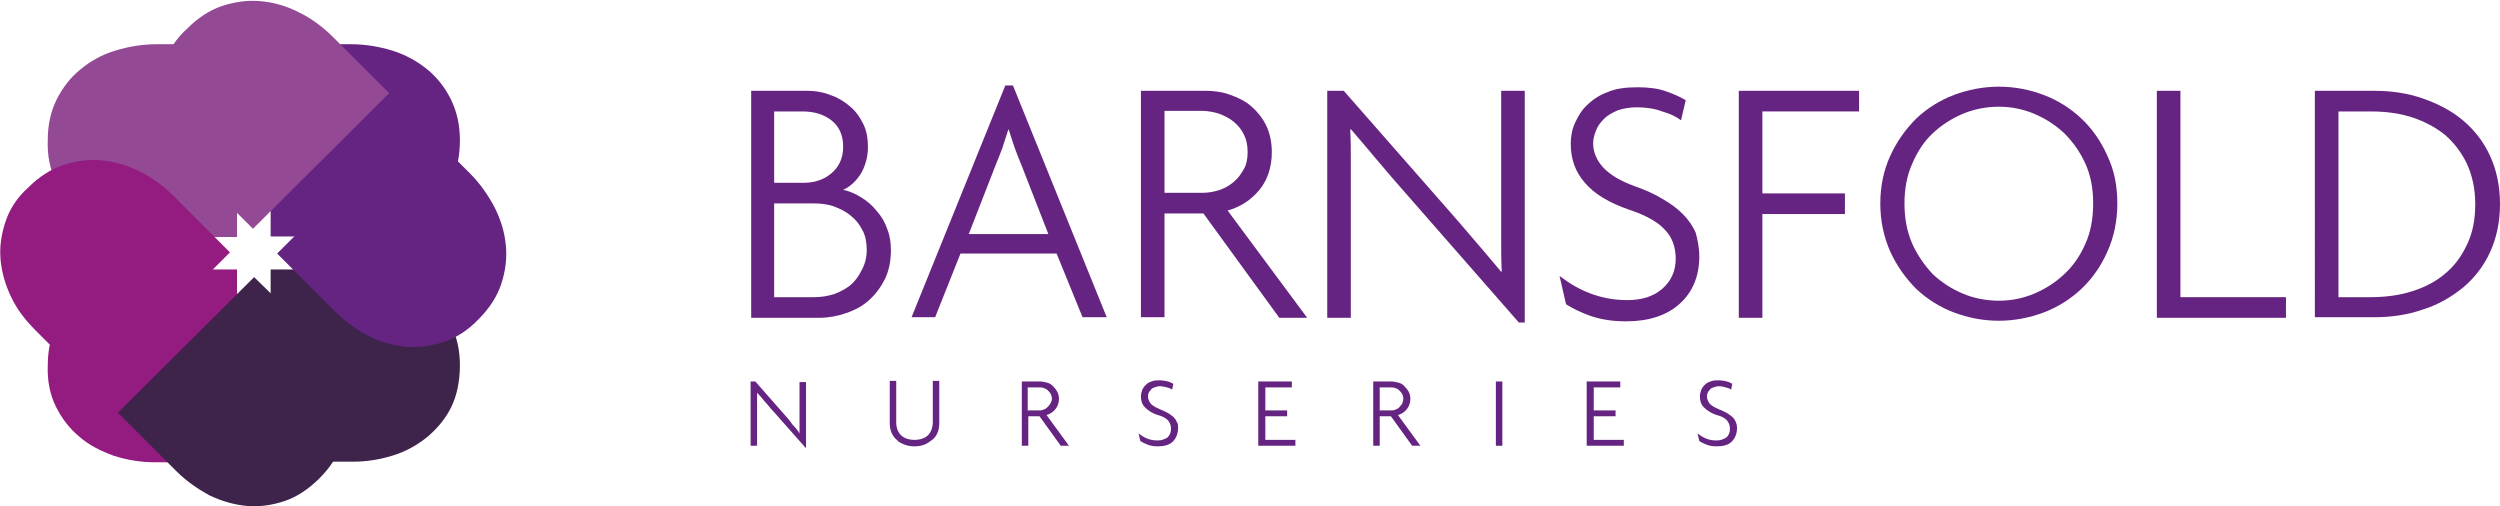 <?xml version="1.0" encoding="utf-8"?>
<!-- Generator: Adobe Illustrator 19.2.0, SVG Export Plug-In . SVG Version: 6.00 Build 0)  -->
<svg version="1.1" id="Layer_1" xmlns="http://www.w3.org/2000/svg" xmlns:xlink="http://www.w3.org/1999/xlink" x="0px" y="0px"
	 viewBox="0 0 424 85.9" style="enable-background:new 0 0 424 85.9;" xml:space="preserve">
<style type="text/css">
	.st0{fill:#941B80;}
	.st1{fill:#944995;}
	.st2{fill:#3E234B;}
	.st3{fill:#662482;}
</style>
<path class="st0" d="M9.5,69c1,2,2.3,3.7,4,5.1c1.6,1.4,3.6,2.4,5.8,3.2c2.2,0.7,4.5,1.1,6.9,1.1h14V45.7H26.6
	c-2.5,0-4.8,0.4-7.1,1.1c-2.3,0.7-4.2,1.8-5.9,3.2c-1.7,1.4-3,3.1-4,5.1c-1,2-1.5,4.3-1.5,6.9C8,64.6,8.5,67,9.5,69z"/>
<path class="st1" d="M9.5,30.8c1,2,2.3,3.7,4,5.1c1.6,1.4,3.6,2.4,5.8,3.2c2.2,0.7,4.5,1.1,6.9,1.1h14V7.5H26.6
	c-2.5,0-4.8,0.4-7.1,1.1c-2.3,0.7-4.2,1.8-5.9,3.2c-1.7,1.4-3,3.1-4,5.1c-1,2-1.5,4.3-1.5,6.9C8,26.4,8.5,28.8,9.5,30.8z"/>
<g>
	<path class="st2" d="M78,62c0-2.6-0.5-4.8-1.5-6.9c-1-2-2.3-3.7-4-5.1c-1.7-1.4-3.7-2.5-5.9-3.2c-2.3-0.7-4.6-1.1-7.1-1.1H45.9
		v32.6h14c2.4,0,4.7-0.4,6.9-1.1c2.2-0.7,4.1-1.8,5.8-3.2c1.6-1.4,3-3,4-5.1C77.5,67,78,64.6,78,62z"/>
	<path class="st2" d="M54.2,81.1c1.8-1.8,3.1-3.8,3.8-5.9c0.7-2.1,1-4.3,0.8-6.5c-0.2-2.2-0.8-4.3-1.9-6.5c-1.1-2.1-2.5-4.1-4.2-5.8
		L43.1,47L20,70l9.9,9.9c1.7,1.7,3.6,3,5.6,4.1c2.1,1,4.2,1.6,6.3,1.8c2.1,0.2,4.3-0.1,6.4-0.8C50.3,84.3,52.3,83,54.2,81.1z"/>
</g>
<g>
	<path class="st3" d="M78,23.8c0-2.6-0.5-4.8-1.5-6.9c-1-2-2.3-3.7-4-5.1c-1.7-1.4-3.7-2.5-5.9-3.2c-2.3-0.7-4.6-1.1-7.1-1.1H45.9
		v32.6h14c2.4,0,4.7-0.4,6.9-1.1c2.2-0.7,4.1-1.8,5.8-3.2c1.6-1.4,3-3,4-5.1C77.5,28.8,78,26.4,78,23.8z"/>
	<path class="st3" d="M81.2,54.1c1.8-1.8,3.1-3.8,3.8-5.9c0.7-2.1,1-4.3,0.8-6.5c-0.2-2.2-0.8-4.3-1.9-6.5c-1.1-2.1-2.5-4.1-4.2-5.8
		l-9.5-9.5L47,43l9.9,9.9c1.7,1.7,3.6,3,5.6,4.1c2.1,1,4.2,1.6,6.3,1.8c2.1,0.2,4.3-0.1,6.4-0.8C77.4,57.3,79.4,56,81.2,54.1z"/>
</g>
<path class="st0" d="M0.9,37.7c-0.7,2.1-1,4.3-0.8,6.4c0.2,2.1,0.8,4.2,1.8,6.3c1,2.1,2.4,3.9,4.1,5.6l9.9,9.9l23.1-23.1l-9.5-9.5
	c-1.7-1.7-3.7-3.2-5.8-4.2c-2.1-1.1-4.3-1.7-6.5-1.9c-2.2-0.2-4.3,0.1-6.5,0.8c-2.1,0.7-4.1,2-5.9,3.8C2.9,33.5,1.6,35.5,0.9,37.7z"
	/>
<path class="st1" d="M27.9,10.6c-0.7,2.1-1,4.3-0.8,6.4c0.2,2.1,0.8,4.2,1.8,6.3c1,2.1,2.4,3.9,4.1,5.6l9.9,9.9L66,15.8l-9.5-9.5
	c-1.7-1.7-3.7-3.2-5.8-4.2c-2.1-1.1-4.3-1.7-6.5-1.9c-2.2-0.2-4.3,0.1-6.5,0.8c-2.1,0.7-4.1,2-5.9,3.8C29.9,6.5,28.6,8.5,27.9,10.6z
	"/>
<g>
	<path class="st3" d="M151.1,42.4c0,1.8-0.3,3.4-1,4.9c-0.7,1.4-1.6,2.6-2.7,3.6c-1.1,1-2.4,1.7-3.9,2.2c-1.4,0.5-3,0.8-4.5,0.8
		h-11.6V15.4h9.5c1.3,0,2.6,0.2,3.9,0.7c1.2,0.4,2.4,1.1,3.3,1.9c1,0.8,1.7,1.8,2.3,3c0.6,1.2,0.8,2.5,0.8,4c0,1.5-0.4,3-1.1,4.3
		c-0.8,1.3-1.8,2.3-3.1,2.9c1.1,0.2,2.1,0.7,3.1,1.3c1,0.6,1.9,1.4,2.6,2.3c0.8,0.9,1.4,1.9,1.8,3.1
		C150.9,39.9,151.1,41.1,151.1,42.4z M143,24.9c0-2-0.7-3.5-2-4.5c-1.3-1-2.9-1.5-4.9-1.5h-4.8v12.1h5c1.8,0,3.4-0.5,4.7-1.6
		C142.3,28.3,143,26.8,143,24.9z M147,42.4c0-1.2-0.2-2.4-0.7-3.3c-0.5-1-1.1-1.8-2-2.5c-0.8-0.7-1.8-1.2-2.9-1.6
		c-1.1-0.4-2.3-0.5-3.5-0.5h-6.6v15.9h6.8c1.2,0,2.3-0.2,3.3-0.5c1.1-0.4,2-0.9,2.8-1.5c0.8-0.7,1.4-1.5,1.9-2.5
		C146.7,44.8,147,43.7,147,42.4z"/>
	<path class="st3" d="M183.6,53.8L179.2,43h-16.3l-4.3,10.8h-4l15.9-39.3h1.3l15.9,39.3H183.6z M173.2,27.9
		c-0.4-0.9-0.7-1.8-1.1-2.8c-0.3-1-0.7-2-1-3.1H171c-0.3,1-0.7,2.1-1,3.1c-0.4,1-0.7,1.9-1.1,2.8l-4.6,11.8h13.5L173.2,27.9z"/>
	<path class="st3" d="M216.9,53.8l-12.8-17.6h-6.6v17.6h-4V15.4h11c1.4,0,2.9,0.2,4.2,0.7c1.4,0.5,2.6,1.1,3.6,2
		c1,0.9,1.9,2,2.5,3.3c0.6,1.3,0.9,2.8,0.9,4.4c0,2.5-0.7,4.7-2.1,6.4c-1.4,1.7-3.2,2.9-5.4,3.5l13.5,18.2H216.9z M211.6,25.8
		c0-1.1-0.2-2.1-0.6-2.9c-0.4-0.9-1-1.6-1.7-2.2c-0.7-0.6-1.5-1-2.5-1.4c-0.9-0.3-2-0.5-3-0.5h-6.3v13.9h6.5c1,0,2-0.2,2.9-0.5
		c0.9-0.3,1.7-0.8,2.4-1.4c0.7-0.6,1.2-1.3,1.7-2.2C211.4,27.9,211.6,26.9,211.6,25.8z"/>
	<path class="st3" d="M257.6,54.7l-19-21.7c-1.7-1.9-3.3-3.8-5-5.8c-1.7-2-3.1-3.7-4.5-5.3l-0.1,0.1c0.1,1.8,0.1,3.6,0.1,5.4
		c0,1.8,0,3.5,0,5.3v21.2h-4V15.4h2.8l17.9,20.4c1.3,1.5,2.8,3.2,4.4,5.1c1.6,1.9,3.1,3.6,4.4,5.2l0.1-0.1c-0.1-1.7-0.1-3.4-0.1-5.2
		c0-1.7,0-3.4,0-5V15.4h4v39.3H257.6z"/>
	<path class="st3" d="M288.2,43.5c0,3.3-1.1,6-3.3,8c-2.2,2-5.3,3-9.1,3c-2.3,0-4.2-0.3-6-0.9c-1.7-0.6-3.1-1.3-4.2-2l-1.1-4.8
		c1.7,1.3,3.4,2.3,5.3,3c1.9,0.7,3.9,1.1,6.2,1.1c2.4,0,4.4-0.6,5.9-1.9c1.5-1.3,2.3-3,2.3-5.1c0-2-0.6-3.7-1.9-5
		c-1.2-1.3-3.2-2.4-5.9-3.3c-3.5-1.2-6-2.7-7.6-4.6c-1.6-1.8-2.4-4-2.4-6.6c0-1.2,0.2-2.4,0.7-3.5c0.5-1.1,1.1-2.2,2.1-3.1
		c0.9-0.9,2.1-1.7,3.5-2.2c1.4-0.6,3.1-0.8,5.1-0.8c1.8,0,3.4,0.2,4.8,0.7c1.4,0.5,2.5,1,3.3,1.5l-0.8,3.4c-0.8-0.6-1.8-1.1-3.2-1.5
		c-1.3-0.5-2.8-0.7-4.3-0.7c-1.2,0-2.3,0.2-3.2,0.5c-0.9,0.4-1.7,0.8-2.3,1.4c-0.6,0.6-1.1,1.2-1.4,2c-0.3,0.7-0.5,1.5-0.5,2.2
		c0,1.5,0.6,2.9,1.7,4.1c1.1,1.2,2.9,2.3,5.4,3.2c1.7,0.6,3.3,1.3,4.6,2.1c1.4,0.8,2.5,1.6,3.5,2.6c0.9,0.9,1.7,2,2.2,3.2
		C287.9,40.6,288.2,42,288.2,43.5z"/>
	<path class="st3" d="M298.9,18.9v13.9h14v3.5h-14v17.6h-4V15.4h20.4v3.5H298.9z"/>
	<path class="st3" d="M359.1,34.5c0,3-0.6,5.8-1.7,8.2c-1.1,2.5-2.6,4.6-4.4,6.3c-1.8,1.7-4,3.1-6.4,4c-2.4,0.9-5,1.4-7.6,1.4
		c-2.7,0-5.2-0.5-7.6-1.4c-2.4-0.9-4.6-2.3-6.4-4c-1.8-1.8-3.3-3.9-4.4-6.3c-1.1-2.5-1.7-5.2-1.7-8.2c0-3,0.6-5.7,1.7-8.1
		c1.1-2.4,2.6-4.5,4.4-6.3c1.8-1.7,4-3.1,6.4-4c2.4-0.9,5-1.4,7.6-1.4c2.7,0,5.2,0.5,7.6,1.4c2.4,0.9,4.6,2.3,6.4,4
		c1.8,1.7,3.3,3.8,4.4,6.3C358.6,28.9,359.1,31.6,359.1,34.5z M355,34.5c0-2.5-0.4-4.7-1.3-6.7c-0.9-2-2.1-3.7-3.6-5.2
		c-1.5-1.4-3.2-2.5-5.1-3.3c-1.9-0.8-3.9-1.2-6-1.2c-2.1,0-4.2,0.4-6.1,1.2c-1.9,0.8-3.6,1.9-5.1,3.3c-1.5,1.4-2.6,3.1-3.5,5.2
		c-0.9,2-1.3,4.3-1.3,6.7c0,2.5,0.4,4.7,1.3,6.8c0.9,2,2.1,3.7,3.5,5.2c1.5,1.4,3.2,2.5,5.1,3.3c1.9,0.8,4,1.2,6.1,1.2
		c2.1,0,4.1-0.4,6-1.2c1.9-0.8,3.6-1.9,5.1-3.3c1.5-1.4,2.7-3.1,3.6-5.2C354.6,39.3,355,37,355,34.5z"/>
	<path class="st3" d="M365.8,53.8V15.4h4v35h17.9v3.5H365.8z"/>
	<path class="st3" d="M424,34.6c0,3.1-0.6,5.8-1.7,8.2c-1.1,2.4-2.7,4.4-4.6,6c-2,1.6-4.2,2.9-6.8,3.7c-2.6,0.9-5.3,1.3-8.2,1.3
		h-10.1V15.4h10.1c2.9,0,5.6,0.4,8.2,1.3c2.6,0.9,4.9,2.1,6.8,3.7c1.9,1.6,3.5,3.6,4.6,6C423.4,28.8,424,31.5,424,34.6z M419.8,34.6
		c0-2.6-0.5-4.8-1.4-6.8c-0.9-1.9-2.2-3.6-3.7-4.9c-1.6-1.3-3.5-2.3-5.6-3c-2.2-0.7-4.5-1-7.1-1h-5.4v31.5h5.4c2.5,0,4.9-0.3,7.1-1
		c2.2-0.7,4.1-1.7,5.6-3c1.6-1.3,2.8-3,3.7-4.9C419.4,39.4,419.8,37.2,419.8,34.6z"/>
</g>
<g>
	<path class="st3" d="M136.5,75.8l-5.4-6.1c-0.5-0.5-0.9-1.1-1.4-1.6c-0.5-0.6-0.9-1.1-1.3-1.5l0,0c0,0.5,0,1,0,1.5s0,1,0,1.5v6
		h-1.1V64.7h0.8l5.1,5.8c0.4,0.4,0.8,0.9,1.2,1.5c0.5,0.5,0.9,1,1.2,1.5l0,0c0-0.5,0-1,0-1.5s0-1,0-1.4v-5.8h1.1v11.1H136.5z"/>
	<path class="st3" d="M159,73.4c-0.2,0.5-0.5,0.9-0.9,1.2c-0.4,0.3-0.8,0.6-1.3,0.8c-0.5,0.2-1.1,0.3-1.7,0.3
		c-0.6,0-1.2-0.1-1.7-0.3c-0.5-0.2-1-0.4-1.3-0.8c-0.4-0.3-0.7-0.8-0.9-1.2c-0.2-0.5-0.3-1-0.3-1.7v-7.1h1.1v7c0,1,0.3,1.7,0.8,2.2
		c0.5,0.5,1.3,0.8,2.3,0.8c1,0,1.8-0.3,2.3-0.8c0.5-0.5,0.8-1.3,0.8-2.2v-7h1.1v7.1C159.3,72.4,159.2,73,159,73.4z"/>
	<path class="st3" d="M179.9,75.6l-3.6-5h-1.9v5h-1.1V64.7h3.1c0.4,0,0.8,0.1,1.2,0.2c0.4,0.1,0.7,0.3,1,0.6
		c0.3,0.3,0.5,0.6,0.7,0.9c0.2,0.4,0.3,0.8,0.3,1.2c0,0.7-0.2,1.3-0.6,1.8c-0.4,0.5-0.9,0.8-1.5,1l3.8,5.2H179.9z M178.4,67.6
		c0-0.3-0.1-0.6-0.2-0.8c-0.1-0.2-0.3-0.4-0.5-0.6c-0.2-0.2-0.4-0.3-0.7-0.4c-0.3-0.1-0.6-0.1-0.9-0.1h-1.8v3.9h1.8
		c0.3,0,0.6,0,0.8-0.1c0.3-0.1,0.5-0.2,0.7-0.4c0.2-0.2,0.4-0.4,0.5-0.6C178.3,68.2,178.4,67.9,178.4,67.6z"/>
	<path class="st3" d="M199.8,72.6c0,0.9-0.3,1.7-0.9,2.3c-0.6,0.6-1.5,0.8-2.6,0.8c-0.6,0-1.2-0.1-1.7-0.3c-0.5-0.2-0.9-0.4-1.2-0.6
		l-0.3-1.3c0.5,0.4,1,0.7,1.5,0.9c0.5,0.2,1.1,0.3,1.7,0.3c0.7,0,1.2-0.2,1.7-0.5c0.4-0.4,0.6-0.8,0.6-1.5c0-0.6-0.2-1-0.5-1.4
		c-0.4-0.4-0.9-0.7-1.7-0.9c-1-0.3-1.7-0.8-2.2-1.3c-0.5-0.5-0.7-1.1-0.7-1.9c0-0.3,0.1-0.7,0.2-1c0.1-0.3,0.3-0.6,0.6-0.9
		c0.3-0.3,0.6-0.5,1-0.6c0.4-0.2,0.9-0.2,1.4-0.2c0.5,0,1,0.1,1.4,0.2c0.4,0.1,0.7,0.3,0.9,0.4l-0.2,1c-0.2-0.2-0.5-0.3-0.9-0.4
		c-0.4-0.1-0.8-0.2-1.2-0.2c-0.3,0-0.6,0.1-0.9,0.2c-0.3,0.1-0.5,0.2-0.6,0.4c-0.2,0.2-0.3,0.3-0.4,0.6c-0.1,0.2-0.1,0.4-0.1,0.6
		c0,0.4,0.2,0.8,0.5,1.2c0.3,0.3,0.8,0.6,1.5,0.9c0.5,0.2,0.9,0.4,1.3,0.6c0.4,0.2,0.7,0.5,1,0.7c0.3,0.3,0.5,0.6,0.6,0.9
		C199.8,71.8,199.8,72.2,199.8,72.6z"/>
	<path class="st3" d="M213.4,75.6V64.7h5.7v1h-4.5v3.9h3.7v1h-3.7v4h5.1v1H213.4z"/>
	<path class="st3" d="M239.5,75.6l-3.6-5H234v5h-1.1V64.7h3.1c0.4,0,0.8,0.1,1.2,0.2c0.4,0.1,0.7,0.3,1,0.6c0.3,0.3,0.5,0.6,0.7,0.9
		c0.2,0.4,0.3,0.8,0.3,1.2c0,0.7-0.2,1.3-0.6,1.8c-0.4,0.5-0.9,0.8-1.5,1l3.8,5.2H239.5z M238,67.6c0-0.3-0.1-0.6-0.2-0.8
		c-0.1-0.2-0.3-0.4-0.5-0.6c-0.2-0.2-0.4-0.3-0.7-0.4c-0.3-0.1-0.6-0.1-0.9-0.1H234v3.9h1.8c0.3,0,0.6,0,0.8-0.1
		c0.3-0.1,0.5-0.2,0.7-0.4c0.2-0.2,0.3-0.4,0.5-0.6C237.9,68.2,238,67.9,238,67.6z"/>
	<path class="st3" d="M253.7,75.6V64.7h1.1v10.9H253.7z"/>
	<path class="st3" d="M269.1,75.6V64.7h5.7v1h-4.5v3.9h3.7v1h-3.7v4h5.1v1H269.1z"/>
	<path class="st3" d="M294.6,72.6c0,0.9-0.3,1.7-0.9,2.3c-0.6,0.6-1.5,0.8-2.6,0.8c-0.6,0-1.2-0.1-1.7-0.3c-0.5-0.2-0.9-0.4-1.2-0.6
		l-0.3-1.3c0.5,0.4,1,0.7,1.5,0.9c0.5,0.2,1.1,0.3,1.7,0.3c0.7,0,1.2-0.2,1.7-0.5c0.4-0.4,0.6-0.8,0.6-1.5c0-0.6-0.2-1-0.5-1.4
		c-0.4-0.4-0.9-0.7-1.7-0.9c-1-0.3-1.7-0.8-2.2-1.3c-0.5-0.5-0.7-1.1-0.7-1.9c0-0.3,0.1-0.7,0.2-1c0.1-0.3,0.3-0.6,0.6-0.9
		c0.3-0.3,0.6-0.5,1-0.6c0.4-0.2,0.9-0.2,1.4-0.2c0.5,0,1,0.1,1.4,0.2c0.4,0.1,0.7,0.3,0.9,0.4l-0.2,1c-0.2-0.2-0.5-0.3-0.9-0.4
		c-0.4-0.1-0.8-0.2-1.2-0.2c-0.3,0-0.6,0.1-0.9,0.2c-0.3,0.1-0.5,0.2-0.6,0.4c-0.2,0.2-0.3,0.3-0.4,0.6c-0.1,0.2-0.1,0.4-0.1,0.6
		c0,0.4,0.2,0.8,0.5,1.2c0.3,0.3,0.8,0.6,1.5,0.9c0.5,0.2,0.9,0.4,1.3,0.6c0.4,0.2,0.7,0.5,1,0.7c0.3,0.3,0.5,0.6,0.6,0.9
		C294.5,71.8,294.6,72.2,294.6,72.6z"/>
</g>
</svg>
